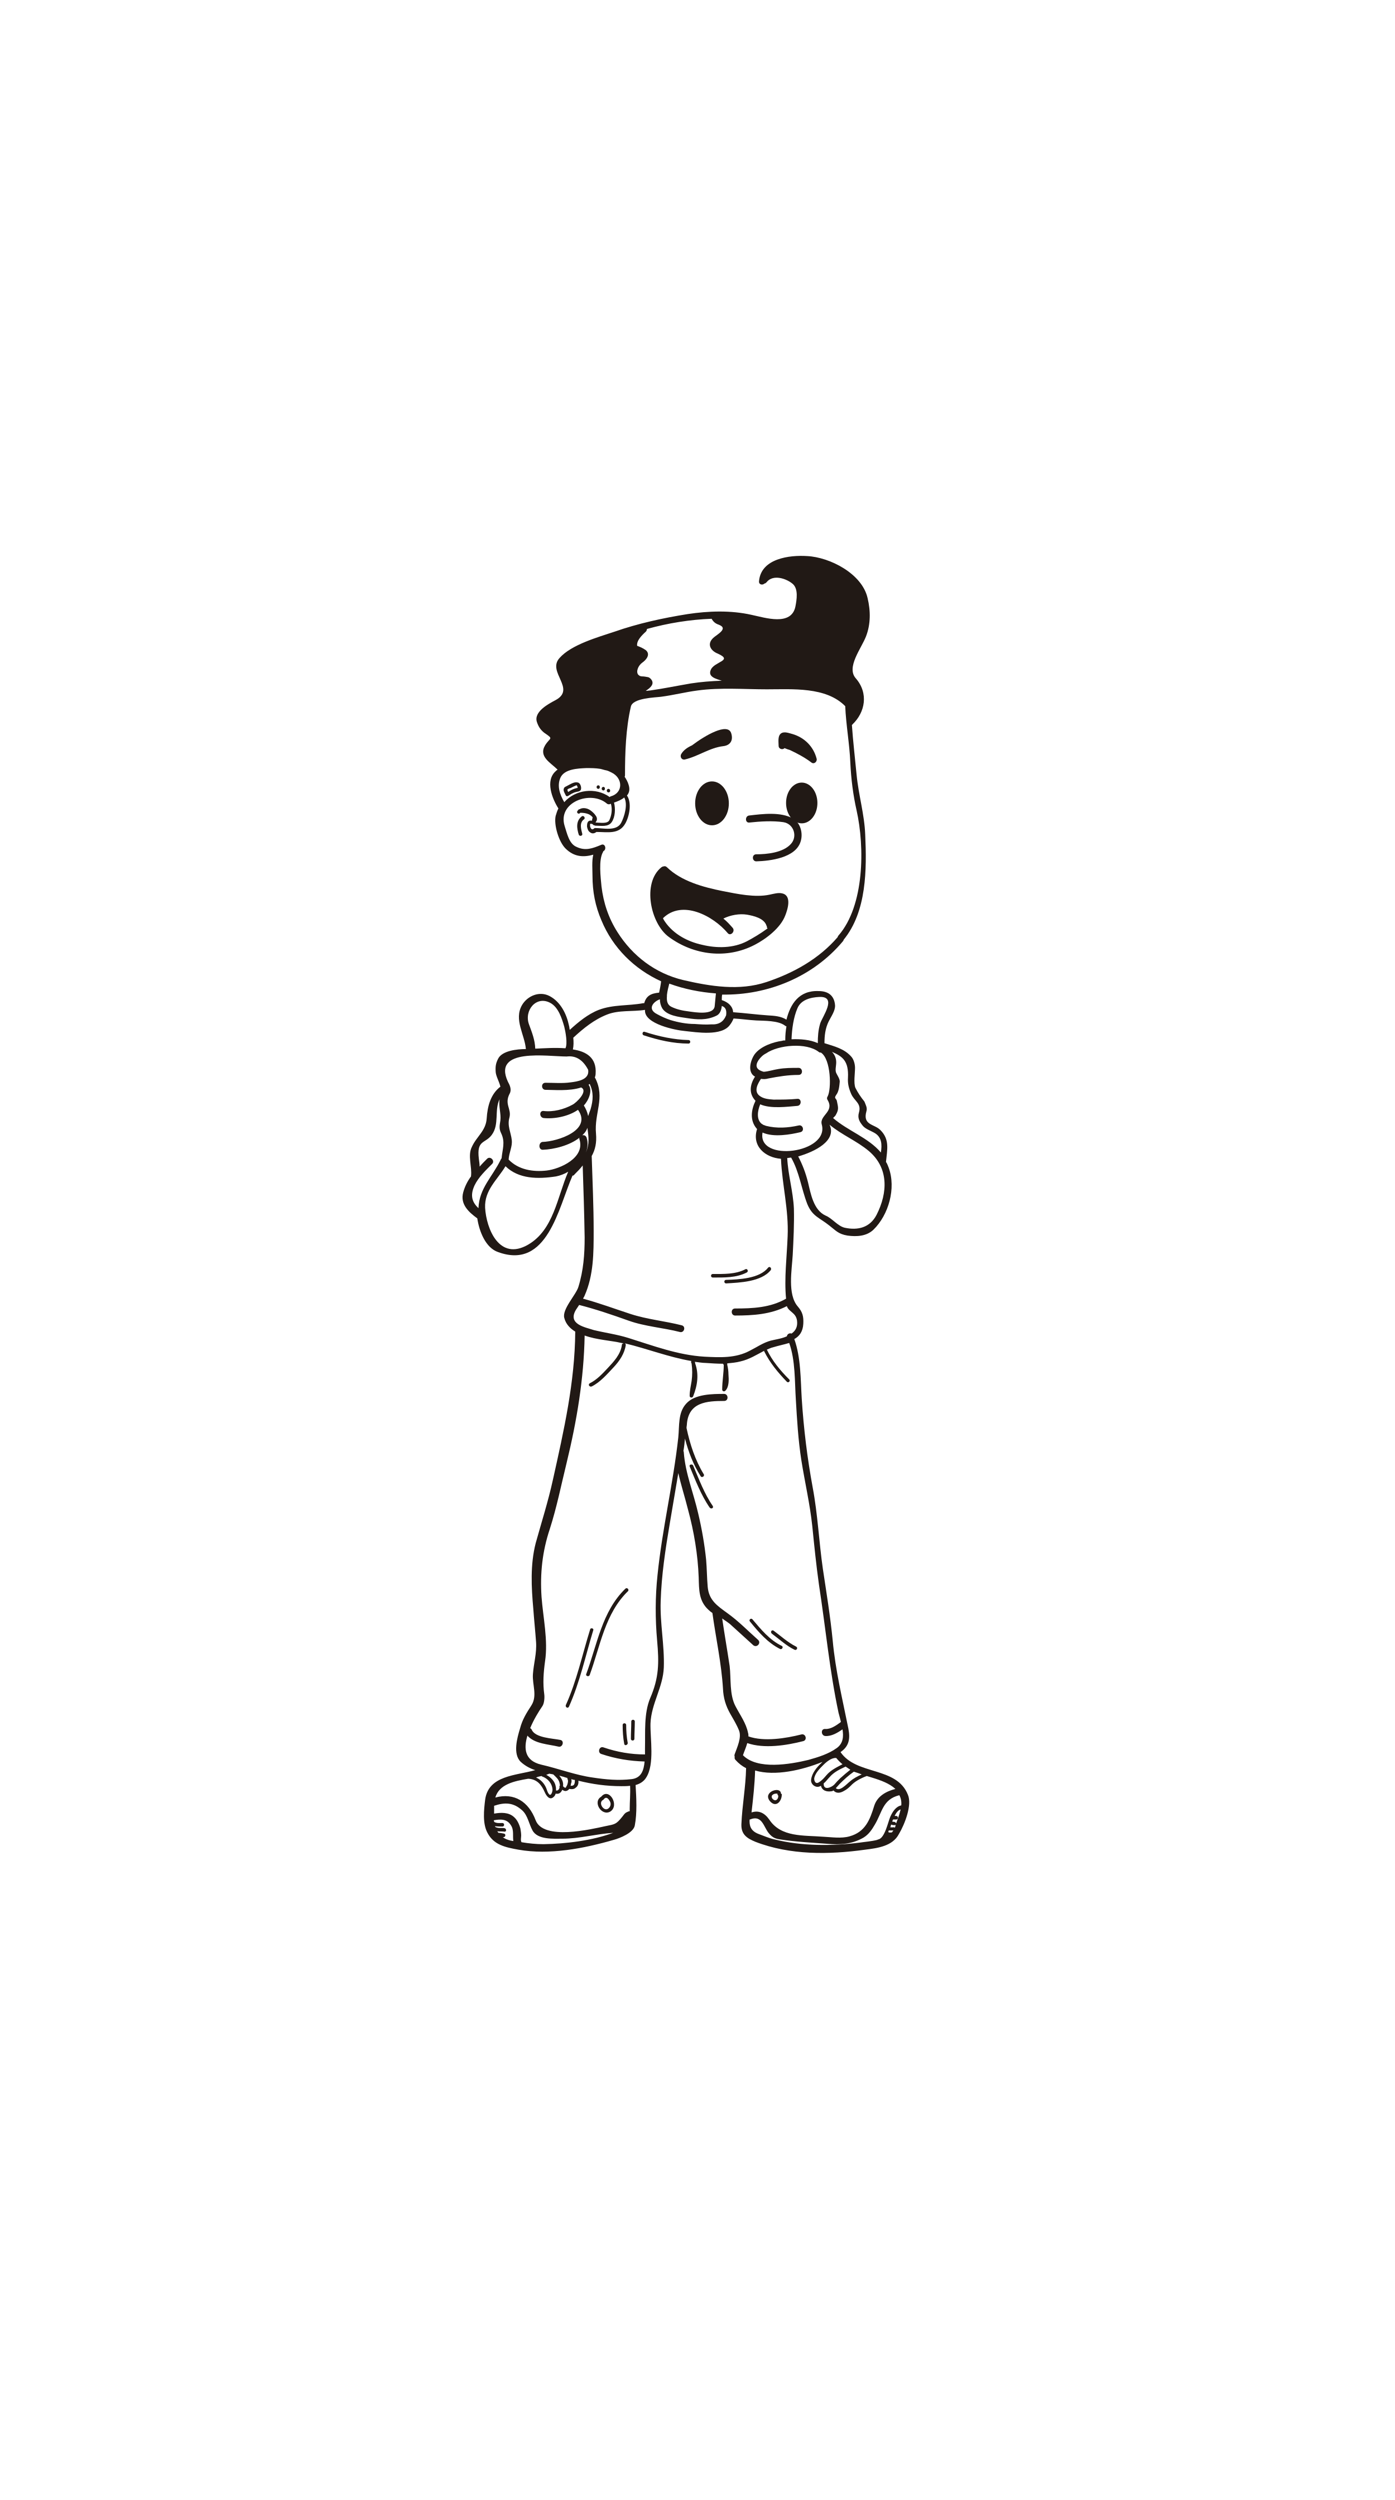 <?xml version="1.0" encoding="utf-8"?>
<!-- Generator: Adobe Illustrator 21.0.0, SVG Export Plug-In . SVG Version: 6.00 Build 0)  -->
<svg version="1.2" baseProfile="tiny" id="Camada_1"
	 xmlns="http://www.w3.org/2000/svg" xmlns:xlink="http://www.w3.org/1999/xlink" x="0px" y="0px" width="356px" height="638px"
	 viewBox="0 0 356 638" overflow="scroll" xml:space="preserve">
<g>
	<g>
		<g>
			<path fill="#211915" d="M62.7,399.2"/>
		</g>
	</g>
</g>
<g>
	<path fill="#211915" d="M202.4,208.9c-3.1-1.8-7.8-1.2-11.2-0.8c-1.1,0.1-1.1,1.9,0,1.8c2.8-0.3,6-0.5,8.7-0.1
		c2.7,0.4,3.7,3.7,1.9,5.6c-2,2.2-6.1,2.6-8.8,2.6c-1.2,0-1.1,1.8,0,1.8c3.6-0.1,10-0.9,11.3-5C205,212.7,204.3,210,202.4,208.9z"/>
	<path fill="#211915" d="M199.7,228c-1-0.3-2.3,0.1-3.3,0.3c-3.7,0.8-8.3-0.2-11.9-0.9c-5-1-10.6-2.5-14.3-6.1
		c-0.3-0.3-0.6-0.3-0.9-0.2c-0.2,0-0.3,0.1-0.5,0.2c-5,4-2.8,14.4,1.9,17.8c6.4,4.7,14.8,5.7,21.9,2c2.9-1.5,6.6-4.3,7.8-7.5
		C201,232.1,202.1,228.6,199.7,228z M190.6,240.2c-3.5,1.8-7.7,1.8-11.4,0.9c-3.7-0.8-7.3-2.7-9.5-5.9c-0.2-0.3-0.4-0.6-0.5-0.9
		c4.9-4.8,12.8-0.6,16.5,3.8c0.7,0.9,2-0.4,1.3-1.3c-0.7-0.8-1.5-1.7-2.4-2.4c1.8-0.9,4.1-1.3,6-1c1.7,0.3,4.4,0.9,5,2.8
		c0,0.1,0.1,0.1,0.1,0.2c0,0.2,0,0.4,0.2,0.5C194,238.3,192.1,239.4,190.6,240.2z"/>
	<path fill="#211915" d="M152.7,200.4c-0.6,0-0.6,0.9,0,0.9C153.2,201.3,153.2,200.4,152.7,200.4z"/>
	<path fill="#211915" d="M154,200.8c-0.6,0-0.6,0.9,0,0.9C154.5,201.7,154.5,200.8,154,200.8z"/>
	<path fill="#211915" d="M155.3,201.3c-0.6,0-0.6,0.9,0,0.9C155.9,202.2,155.8,201.3,155.3,201.3z"/>
	<path fill="#211915" d="M147.5,199.7c-0.9-0.3-1.9,0.4-2.7,0.8c-0.3,0.2-0.8,0.3-0.9,0.7c-0.2,0.5,0.1,1,0.3,1.4
		c0,0.1,0.1,0.1,0.1,0.2c0.1,0.3,0.3,0.5,0.7,0.3c0.6-0.4,1.2-0.8,2-1c0.4-0.1,0.9-0.1,1.2-0.5C148.5,201,148.1,199.8,147.5,199.7z
		 M147.2,201.1c-0.1,0-0.3,0.1-0.4,0.1c-0.7,0.2-1.2,0.5-1.8,0.9c-0.1-0.1-0.1-0.3-0.2-0.5c-0.1-0.2,0.6-0.5,0.8-0.5
		c0.2-0.1,1.5-0.8,1.6-0.7c0.1,0.2,0.2,0.4,0.2,0.6C147.5,201.2,147.4,201,147.2,201.1z"/>
	<path fill="#211915" d="M149,209.1c0.5-0.3,0-1.1-0.5-0.8c-1.6,1.2-1.3,3.1-0.8,4.7c0.2,0.5,1,0.3,0.9-0.2
		C148.3,211.6,147.8,210,149,209.1z"/>
	<path fill="#211915" d="M186.6,187.1c-0.9-2.8-6.7,0.6-10,3.1c-1.1,0.5-2.2,1.2-2.8,2.3c-0.3,0.7,0.2,1.5,1,1.3
		c3.4-0.8,6.3-3,9.8-3.4C186.3,190.2,187.2,189,186.6,187.1z"/>
	<path fill="#211915" d="M208.4,193.6c-0.8-3.1-3.1-5.4-6.2-6.3c-0.8-0.2-2-0.7-2.8-0.2c-1,0.6-0.7,2.3-0.7,3.2
		c0,0.9,1.1,1.1,1.5,0.6c0.5,0.2,1,0.4,1.4,0.5c1.9,0.9,3.8,1.9,5.5,3.2C207.8,195.1,208.6,194.3,208.4,193.6z"/>
	
		<ellipse transform="matrix(1 -3.008676e-03 3.008676e-03 1 -0.616 0.548)" fill="#211915" cx="181.7" cy="205" rx="4.3" ry="5.6"/>
	
		<ellipse transform="matrix(1 -2.952371e-03 2.952371e-03 1 -0.604 0.605)" fill="#211915" cx="204.6" cy="204.9" rx="4" ry="5.2"/>
	<path fill="#211915" d="M231.7,458c-2.9-7.3-13.1-4.9-17.2-10.9c2.2-1.5,2.5-3.4,2-6c-1.5-7.5-3.3-14.8-4-22.5
		c-0.6-6.1-1.6-12.2-2.5-18.2c-1-6.9-1.3-13.9-2.6-20.8c-1.4-7.6-2.3-15-2.8-22.7c-0.3-4.8-0.2-10.5-1.9-15.2
		c1.3-0.7,2.2-1.9,2.3-3.9c0.1-1.9-0.2-3-1.4-4.4c-2.7-3.1-1.5-9.4-1.3-13.2c0.2-3.9,0.4-7.9,0.3-11.8c-0.2-4.4-1.5-8.6-1.7-12.9
		c0.3,0,0.6-0.1,1-0.1c2.1,3.7,2.6,7.9,4.1,11.8c1.3,3.2,3.1,3.5,5.6,5.5c1.7,1.3,2.3,2.2,4.7,2.6c2.3,0.3,4.8,0.2,6.6-1.5
		c3.9-3.8,5.8-10.6,3.9-15.8c-0.2-0.5-0.4-1.1-0.7-1.5c0.3-3.1,1-5.7-1.4-8.1c-1.5-1.6-4.6-1.2-3.6-4.8c0.3-0.9-0.2-1.7-0.5-2.5
		c-0.9-1.1-1.7-2.3-2.3-3.5c-0.5-1.2-0.1-3.7-0.1-5.1c0-0.9-0.3-2.1-0.9-2.8c-1.8-2.1-4.4-2.7-6.9-3.5c0-1.9,0.2-3.8,1.1-5.6
		c0.6-1.2,1.7-2.7,1.6-4.1c-0.2-2.5-1.8-3.6-4.2-3.6c-5-0.2-7.2,3.3-8.2,7.3c-1.4-0.9-3.1-1-4.8-1.1c-2.9-0.2-5.9-0.6-8.8-0.8
		c-0.1-1.4-1.1-2.5-2.9-3.1c0-0.5,0-1,0.1-1.4c11.6,0.2,23.2-4.5,30.8-13.6c0.1-0.1,0.2-0.3,0.2-0.4c5.9-7.2,5.9-18,5.5-26.8
		c-0.2-5.2-1.7-10.1-2.2-15.3c-0.4-4.2-0.9-8.4-1.2-12.7c0,0,0.1,0,0.1-0.1c3.3-3.1,4.2-8,0.9-11.8c-2.5-2.8,1.4-7.6,2.6-10.7
		c1.2-3.1,1.2-6.5,0.4-9.8c-1.4-6.2-9.6-10.4-15.4-10.7c-4.5-0.3-11.8,0.6-12.3,6.4c-0.1,0.9,0.9,1.1,1.4,0.6c0.2,0,0.4-0.2,0.5-0.3
		c1.7-2.2,5.2-0.9,6.7,0.4c1.5,1.3,1,4.1,0.7,5.7c-1,5.2-7.8,2.9-11.2,2.2c-5.3-1.2-11-1-16.3-0.2c-6.3,1-12.7,2.4-18.7,4.5
		c-4.2,1.4-11,3.3-14,6.7c-3.3,3.6,4.4,7.9-1.1,10.8c-1.7,0.9-5.5,2.9-4.7,5.5c0.4,1.2,0.9,2,1.9,2.8c2.5,1.7,1.5,1.1,0.2,3.2
		c-1.7,2.9,1.4,4.4,3.2,6.2c-0.2,0.1-0.3,0.2-0.5,0.4c-2.7,2.4-0.9,7,0.7,9.5c-0.3,0.6-0.5,1.2-0.7,1.9c-0.5,2.3,0.8,6.6,2.5,8.3
		c2.2,2.2,4.6,2.3,7.1,1.6c-0.4,1.7-0.2,3.7-0.2,5.4c0,4,0.7,7.7,2.3,11.4c2.9,7,8.4,12.4,15.2,15.5c0,0,0,0,0,0.1
		c-0.1,0.9-0.3,1.9-0.5,2.8c-2.2,0.2-3.3,0.9-3.8,2.7c-0.1,0-0.2,0-0.3,0c-3.8,0.7-7.6,0.3-11.3,1.7c-2.8,1.1-5.2,3.1-7.4,5.1
		c-0.1-0.4-0.1-0.8-0.2-1.1c-0.6-2.9-2.1-6-4.9-7.5c-2.6-1.4-5.7-0.1-7.1,2.3c-2.1,3.7,0.7,7.5,1,11.2c-2.2,0-6.1,0.4-7.1,2.5
		c-0.6,1.2-0.7,2-0.6,3.4c0.1,1.1,0.9,2.4,1.2,3.7c-2.5,1.9-3.3,5-3.5,8.1c-0.2,3.2-2.6,4.6-3.8,7.3c-1.1,2.2,0.1,5.1-0.2,7.4
		c0,0.1,0,0.1,0,0.1c-0.9,1.2-1.6,2.6-2,4.1c-0.8,3,1.4,5,3.6,6.6c0.5,3.3,2.1,7.5,5.3,8.6c12.6,4.6,15.4-11.3,19-19.5
		c0.2,0,0.4-0.1,0.5-0.3c0.8-0.8,1.5-1.5,2.1-2.3c0.2,6.1,0.4,12.2,0.5,18.4c0,4.3-0.3,8.4-1.6,12.6c-0.6,2-4.2,5.7-3.6,7.9
		c0.4,1.6,1.5,2.7,2.8,3.5c-0.1,13-2.9,25.2-5.7,37.8c-1.2,5.5-2.9,10.8-4.4,16.2c-1.4,5.5-1.1,11.2-0.6,16.8
		c0.2,2.8,0.5,5.6,0.7,8.4c0.2,2.9-0.6,5.4-0.8,8.2c-0.2,2.7,1.2,5.5-0.4,8c-1.3,2-2.3,3.6-2.9,5.9c-0.7,2.3-1.9,6.5,0.2,8.5
		c1.1,1,2.4,1.7,3.7,2.1c-4.9,1.4-12,1.3-12.8,7.6c-0.3,2.5-0.7,6,0.6,8.4c1.6,3.1,4.6,3.7,7.9,4.3c7.9,1.4,16.7-0.3,24.3-2.5
		c1.5-0.4,5.1-1.8,5.4-3.7c0.6-3.1,0.4-7,0.2-10.3c1.1-0.3,2.1-0.9,2.7-1.9c2.2-3.4,1-10,1.1-13.8c0.2-5.1,3.2-9.2,3.4-14.3
		c0.2-5.6-1-11.3-0.8-16.9c0.2-6.6,1.2-13.2,2.3-19.7c0.7-4.3,1.5-8.7,2.2-13c0.7,3.1,1.7,6.2,2.5,9.4c1.5,5.5,2.5,11.5,2.7,17.2
		c0.1,3.2,0,6,2.5,8.3c0.3,0.3,0.7,0.6,1,0.8c0.9,6.5,2.3,12.8,2.7,19.3c0.1,2.4,0.7,4.4,1.9,6.5c0.8,1.4,1.6,2.7,2.2,4.2
		c0.7,1.8-0.5,4.3-1.1,6c-0.1,0.3-0.1,0.5,0,0.7c-0.1,0.3,0,0.6,0.2,0.8c0.8,0.9,1.7,1.6,2.7,2.1c-0.1,4.8-1,9.5-1.2,14.3
		c-0.1,2.6,1.4,3.6,3.6,4.5c8.8,3.4,18.7,3.3,28,2c3.2-0.4,7-0.9,8.6-4C230.9,465.5,232.8,460.6,231.7,458z M221.2,453.2
		c0.4,0.1,0.9,0.3,1.3,0.4c2.3,0.7,4.5,1.5,6,2.9c-2.3,0.6-4.6,1.8-5.4,4.3c-1.1,3.6-2.3,6.7-6.3,7.8c-2.1,0.6-4.6,0.2-6.7,0.1
		c-5-0.4-10.8,0.2-13.8-4.4c-1.2-1.7-2.7-2.4-4.5-1.8c0,0,0,0,0-0.1c0.4-3.5,0.8-7.1,0.9-10.6c5.1,1.5,12-0.1,17.2-2.2
		c-0.1,0.1-0.2,0.2-0.3,0.3c-1.2,1.1-2.4,2.6-2.6,4.2c-0.2,1.2,1.2,2.3,2.3,1.7c0.1,0,0.1-0.1,0.2-0.1c0.3,1.2,1.4,1.6,2.7,1.4
		c0.2,0,0.3-0.1,0.5-0.2c0.7,0.8,1.7,0.7,2.7,0.1c0.6-0.3,1.2-0.8,1.7-1.3C218.1,454.6,219.6,453.8,221.2,453.2
		C221.2,453.2,221.2,453.2,221.2,453.2z M219.9,452.8c-1.1,0.5-2.1,1-3,1.8c-0.8,0.6-2.6,2.7-3.6,1.7c0.4-0.4,0.7-0.8,1-1.1
		c1.1-1.1,2.3-2.2,3.6-3.1C218.5,452.3,219.2,452.5,219.9,452.8z M215.8,450.8c0.4,0.3,0.8,0.5,1.2,0.8c-0.9,0.7-1.7,1.4-2.6,2.2
		c-0.5,0.5-1,1-1.5,1.6c-0.7,0.7-2.7,1.6-2.7-0.2c0,0,0-0.1,0-0.1c0.6-0.5,1-1.1,1.5-1.6C212.8,452.2,214.3,451.5,215.8,450.8z
		 M215,450.2c-1.5,0.8-3,1.5-4.1,2.8c-0.6,0.7-1.1,1.3-1.9,1.8c-0.9,0.6-1.3-0.4-1.2-1.1c0.3-1.3,1.4-2.4,2.3-3.3
		c0.8-0.8,2.1-1.9,3.3-1.8C213.9,449.2,214.4,449.7,215,450.2z M223.7,310c-1.7,3.3-4.8,4-8.1,3.3c-1.8-0.4-3.2-2.4-4.9-3.1
		c-3.1-1.4-3.8-5.6-4.5-8.5c-0.6-2.4-1.4-4.5-2.5-6.6c4.2-1.2,9.9-4,8-8.1c3.1,2.6,6.9,4.1,10,6.7C226.8,298,226.6,304.3,223.7,310z
		 M216.4,275c-0.1,1.5,0.2,2.7,0.8,4.1c0.8,1.9,2.7,2.4,2,4.8c-0.4,1.4,0.1,2.3,1,3.4c0.7,0.8,1.9,1.2,2.8,1.7
		c2.1,1.1,2.1,3.1,1.8,5.1c-3.2-3.8-8.4-5.5-12.2-8.8c0.4-0.4,0.7-0.7,0.7-0.8c0.8-1.4,0.6-1.9,0.3-3.4c-0.1-0.9-0.9-0.7-0.2-1.7
		c0.7-0.9,0.8-2.3,0.9-3.4c0-0.7-0.5-1.4-0.8-2c-0.5-0.8-0.1-1.9-0.1-2.9c0-1.1-0.4-2-1.1-2.7C215.1,269.6,216.6,270.8,216.4,275z
		 M202,265.1c0.1-2.5,0.5-5.5,1.5-7.8c0.9-2.2,3.4-2.8,5.6-2.9c4.7-0.2,0.7,5.1,0.2,6.8c-0.5,1.7-0.6,3.3-0.6,5
		c-1.9-0.9-4.5-1.1-6.7-1C202,265.2,202,265.2,202,265.1z M208.9,268.4c0.2,0.2,0.4,0.2,0.6,0.2c2.6,1.7,2.7,9.4,1.7,11.2
		c-0.2,0.3-0.2,0.6,0,0.9c1.8,3-2.1,3.9-1.5,6.2c2.1,7.4-16.5,9.8-15.1,2.1c2.8,1.3,7.2,0.5,9.7-0.1c1.1-0.3,0.6-2-0.5-1.7
		c-2.7,0.6-5.5,0.8-8.3,0.1c-0.3-0.1-0.5-0.2-0.8-0.3c-0.1-0.1-0.2-0.2-0.3-0.2c-1.4-1.1-1.1-3.3-0.4-5c2.7,1.2,6.9,0.6,9.5,0.4
		c1.1-0.1,1.1-1.9,0-1.8c-2,0.2-4.1,0.2-6.1,0.2c-1.3-0.1-2.6-0.2-3.6-1c-1.5-1.2-0.4-3.1,0.4-4.3c0.6,0.1,1.2,0.1,1.9-0.1
		c2.6-0.5,5-0.9,7.7-0.9c1.2,0,1.1-1.8,0-1.8c-1.8,0-3.5,0-5.2,0.3c-1.3,0.2-2.4,0.6-3.7,0.7c-1.9-0.5-2.3-1.5-1.3-3
		c0.5-0.7,1.1-1.3,1.9-1.7C198.7,266.6,205.8,266,208.9,268.4z M164.8,161.2c0.2-0.2,0.3-0.5,0.3-0.7c5.4-1.5,11-2.4,16.5-2.6
		c0.4,0.7,0.9,1.2,1.8,1.5c2.7,1-0.6,2.6-1.4,3.4c-1.7,1.6-0.6,3.3,1.2,4c4,1.8-0.9,2-1.8,4.1c-0.8,1.8,1.2,2.3,2.8,2.8
		c-2.7,0.1-5.3,0.3-7.9,0.7c-3.5,0.6-6.9,1.3-10.4,1.8c-0.3,0-0.7,0.1-1.1,0.1c1-0.7,2.1-1.5,1.6-2.6c-0.2-0.4-0.6-0.8-1-0.9
		c-0.6-0.1-1-0.2-1.6-0.2c-0.2,0-0.4-0.1-0.5-0.1c-0.1-0.1-0.3-0.2-0.4-0.3c-0.7-0.8,0-2.4,1-3.1c1-0.7,2.2-2.1,0.9-3.2
		c-0.7-0.5-1.4-0.8-2.2-1.1C162.4,163.5,163.8,162.1,164.8,161.2z M156.7,204.8c0.9-0.3,1.9-0.7,2.6-1.3c1,1.8,0,5-0.8,6.5
		c-1.2,2.2-4.6,1.3-6.6,1.3c-0.2,0-0.3,0.1-0.4,0.2c-0.5,0.4-0.8-0.2-0.9-0.6c0-0.1-0.1-0.7,0.1-0.7c0.3,0,0.6,0.1,0.7,0.3
		c0.1,0.1,0.2,0.1,0.3,0.1c0.1,0.1,0.2,0.1,0.3,0.1c1.4,0,3.2,0.4,4.1-0.9C157,208.5,157.1,206.4,156.7,204.8z M143,198.5
		c1-2.3,4.5-2.4,6.6-2.5c1.2,0,2.4,0,3.6,0.2c0.5,0.1,1,0.3,1.6,0.4c0.4,0.1,0.8,0.3,1.2,0.5c3,1.4,3.1,5.2-0.1,6.1
		c-0.1,0-0.2,0.1-0.3,0.2c-3.6-2.6-8.8-1.9-11.6,1.3C142.9,202.8,142.1,200.6,143,198.5z M157.6,237.9c-2.3-3.6-3.6-7.5-4.1-11.7
		c-0.2-2.2-0.8-6.8,0.4-8.8c0-0.1,0-0.1,0.1-0.2c0.9-0.5,0.4-2.1-0.6-1.6c-2.2,0.9-4,1.6-6.3,0.5c-1.9-0.8-2.4-3.5-3-5.3
		c-1.9-6.1,6.6-9.2,10.7-5.8c0.3,0.3,0.7,0.3,1.1,0.1c0.4,1.4,0.2,2.9-0.4,4.2c-0.5,1-2.4,0.6-3.4,0.6c0,0-0.1,0-0.1-0.1
		c0.5-0.5,0.4-1.2,0-1.7c0,0,0,0,0,0c-0.3-0.5-0.9-1-1.3-1.3c-0.8-0.6-2-0.8-2.8-0.3c0,0,0,0,0,0c-0.2,0-0.3,0.1-0.4,0.3
		c0,0-0.1,0-0.1,0.1c-0.4,0.4,0.2,1,0.6,0.6c0,0,0.1-0.1,0.1-0.1c0.8,0,1.5,0.1,2.2,0.4c0.2,0.1,0.5,0.3,0.8,0.6
		c0.1,0.1,0.2,0.3,0.1,0.4c-0.1,0.2-0.1,0.4-0.1,0.6c-0.2,0-0.4,0-0.5,0c-0.7,0.1-0.8,0.8-0.8,1.5c0.1,0.6,0.3,1.2,0.8,1.5
		c0.5,0.4,1.1,0.3,1.6-0.1c2.9,0,5.8,0.7,7.4-2.2c1-1.8,1.7-5.2,0.4-7.1c0.6-0.7,0.8-1.6,0.4-2.8c-0.2-0.7-0.6-1.4-1-2
		c0.1-0.1,0.1-0.3,0.1-0.4c0-5.7,0.2-11.9,1.5-17.5c0.5-2.2,6.2-2.3,7.7-2.5c3.1-0.4,6.2-1.2,9.3-1.6c5.8-0.8,11.9-0.3,17.7-0.3
		c6.5,0,15.1-0.7,20,4.3c0.2,4.8,1.1,9.6,1.3,14.4c0.2,4.2,0.7,8.2,1.6,12.2c2.1,9.4,2,24.3-4.6,31.9c-0.1,0.1-0.2,0.2-0.2,0.4
		c-4.8,5.6-11.3,9.2-18.2,11.5c-6.9,2.3-14.3,1.1-21.2-0.5C167.2,248.4,161.4,243.9,157.6,237.9z M182.7,253.5c-0.1,1-0.2,2-0.3,3.1
		c-0.1,2.6-5.1,1.7-6.6,1.5c-1.6-0.2-3.1-0.5-4.5-1.2c-1-0.5-1.2-1.5-1.1-2.7c0-0.1,0-0.2,0-0.3c0.1-1,0.4-2.1,0.6-2.9
		C174.6,252.4,178.7,253.2,182.7,253.5z M168.4,255c0,0.8,0.2,1.6,0.6,2.3c1.2,1.9,4.3,2.2,6.3,2.5c2.6,0.4,5,0.6,7.5-0.6
		c0.9-0.4,1.3-1.4,1.4-2.5c0.9,0.3,1.3,1,1.1,2.4c-0.7,1.7-1.9,2.4-3.8,2.3c-1.4,0.1-2.8,0-4.2-0.1c-2.1,0-4.2-0.4-6.2-1
		c-1.2-0.4-2.3-0.9-3.4-1.5C165.1,257.5,166.7,255.6,168.4,255z M140.4,255.9c2.1,1.1,3,4,3.6,6.1c0.3,1.2,0.9,4.3,0.3,5.5
		c-2.7-0.2-5.5,0-7.7,0.1c-0.1-2.3-0.8-4-1.6-6.2C133.7,257.9,136.8,254,140.4,255.9z M122.1,308.3c-1.6-1.5-2.2-3.2-1-5.8
		c1-2.1,2.9-3.9,4.5-5.5c0.8-0.8-0.5-2.1-1.3-1.3c-0.7,0.7-1.3,1.3-1.9,2c0-0.6-0.1-1.3-0.2-2c-0.6-4.9,1.6-3.8,3.3-6.1
		c2-2.7,0.6-6.3,2-9.1c-0.3,1.8,0.4,3.7,0.2,5.4c-0.2,1.3-0.4,2.1,0.2,3.3c1.1,2.3,0.3,4.1,0.1,6.4c-0.1,0.1-0.2,0.2-0.2,0.3
		C125.6,300.4,122.3,303.2,122.1,308.3z M134.8,317.6c-7.4,4.3-10.7-4.1-11-9.4c-0.2-4.5,3.1-7.1,5.2-10.6c3.4,3.3,8.3,3.3,12.9,2.6
		c1-0.2,2.1-0.6,3.1-1.2C142.2,305.5,141.3,313.8,134.8,317.6z M138.5,293.4c2.9-0.1,6.9-1.1,9.4-3.1c-0.1,0.2-0.1,0.3,0,0.5
		c1.4,4.7-5,7.5-8.4,7.9c-3.5,0.4-7.2-0.2-9.7-2.8c0.1-1.8,1-3.3,0.8-5c-0.2-1.9-1.2-3.6-0.6-5.7c0.6-2.3-1.4-3.4,0.1-6.2
		c0.5-1,0-2.1-0.5-3c-4-8.7,10.1-6.4,15-6.4c2.4-0.3,4.2,0.9,5.5,3.4c0.4,2.6-2.9,3-4.5,3.2c-2.1,0.3-4.3,0.1-6.4,0.1
		c-1.2,0-1.1,1.8,0,1.8c2,0,6.1,0.4,9.1-0.6c1.9,0.9-1.2,3.9-2.2,4.4c-2.2,1.2-4.9,1.9-7.4,1.6c-1.1-0.1-1.1,1.6,0,1.8
		c2.7,0.3,6.4-0.4,8.8-2.1c3.7,5.2-5.2,8.1-9.1,8.2C137.4,291.6,137.4,293.4,138.5,293.4z M150.2,276.8c0.1-0.1,0.2-0.1,0.3-0.2
		c1,2.2,0.9,4.1,0.2,6.5c-0.2,0.5-0.4,1.1-0.6,1.7c-0.2-1-0.6-1.9-1.1-2.7C150.2,280.8,151.3,278.3,150.2,276.8z M149.5,294.1
		C149.4,294.1,149.4,294.1,149.5,294.1c0.5-1.2,0.6-2.5,0.2-3.8c-0.2-0.5-0.6-0.7-1.1-0.6c0.1-0.1,0.2-0.2,0.3-0.3
		c0.5-0.5,0.8-1,1-1.6C150.2,290,150.5,291.9,149.5,294.1z M147,334.2c0.3-0.4,0.5-0.8,0.8-1.2c4.3,1.1,8.4,2.5,12.6,4
		c4.2,1.5,8.8,1.8,13.1,2.9c1.1,0.3,1.6-1.4,0.5-1.7c-4.3-1.1-8.8-1.5-13.1-2.9c-4-1.3-8-2.8-12.1-3.9c0.1-0.3,0.3-0.5,0.4-0.8
		c2.3-5.2,2.3-10.9,2.3-16.5c0-6.4-0.3-12.7-0.5-19.1c0.9-1.6,1.3-3.4,1.1-5.7c-0.5-5.3,2.4-9.1-0.2-14.2c0,0-0.1-0.1-0.1-0.1
		c0.1-0.3,0.2-0.7,0.2-1c0.3-4.1-2.4-5.7-5.8-6.2c0.2-0.9,0.2-2,0.1-3c2.6-2.4,5.3-4.6,8.6-5.9c3-1.2,6.5-0.7,9.7-1.2
		c0,0,0,0.1,0,0.1c-0.2,3.5,7.8,5.1,10.2,5.3c2.9,0.3,9.4,1.4,11.5-1.6c0.4-0.5,0.7-1.1,0.9-1.6c1.9,0.1,3.9,0.4,5.8,0.5
		c2,0.1,5.6,0,7.3,1.3c0.1,0.1,0.3,0.2,0.4,0.2c-0.2,1.1-0.3,2.3-0.3,3.4c0,0.1,0,0.1,0,0.2c-0.3,0-0.6,0-0.8,0.1
		c-2.3,0.3-5.5,1.4-7,3.4c-1,1.4-2,4.5,0,5.7c0,0,0.1,0,0.1,0c-1.3,2-1.7,4.3,0.1,6.2c-1.1,2.3-1.5,5,0.3,7.1c0,0,0,0,0.1,0.1
		c-1.4,4.4,2.1,7.3,6.1,7.6c0.3,6.7,2,13,1.7,19.8c-0.2,5.3-0.9,10.7-0.4,15.9c-4,2.3-8.5,2.5-13,2.5c-1.2,0-1.1,1.8,0,1.8
		c4.6,0,9.1-0.3,13.2-2.4c0.5,1.5,2.3,1.6,2.6,3.7c0.2,1.6-0.4,2.6-1.4,3.3c-0.5-0.2-1.1,0.1-1.2,0.7c-1.3,0.6-2.9,0.8-4.1,1.1
		c-1.9,0.5-3.6,1.7-5.4,2.6c-3.6,1.9-7.5,1.7-11.5,1.5c-6.8-0.4-13.1-2.8-19.5-4.8c-2.9-0.9-5.9-1.3-8.8-2
		C149.5,338.7,144.7,338,147,334.2z M138.2,453.2c0,0,0.1,0.1,0.1,0.1c1.5,0.5,2.6,1.8,2.7,3.4c0,0.5-0.4,1.9-1,1
		c-0.3-0.4-0.4-0.9-0.6-1.4c-0.5-1.2-1.4-2.2-2.6-2.7C137.2,453.4,137.7,453.3,138.2,453.2z M142.7,453.1c0.2,0.1,0.5,0.1,0.7,0.2
		c0.5,0.1,0.9,0.3,1.4,0.4c0,0.1,0,0.1,0,0.2c0.3,0.5,0.1,1.2-0.1,1.7c-0.1,0.1-0.2,0.3-0.2,0.4c-0.1,0.1-0.1,0.2-0.3,0.2
		c-0.2-0.1-0.4-0.2-0.5-0.4C143.8,454.7,143.4,453.9,142.7,453.1z M142.8,455c0,0.2,0.1,0.4,0.1,0.6c-0.1,0.1-0.2,0.3-0.1,0.5
		c-0.1,0.5-0.4,0.9-0.9,0.8c0-0.4,0-0.8-0.1-1.1c-0.2-1.3-1.3-2.3-2.4-2.9c0.3-0.1,0.5-0.2,0.8-0.3c0.3,0.1,0.7,0.1,1,0.2
		C141.8,453.4,142.6,454,142.8,455z M130.4,469.7c-0.9-0.2-1.6-0.5-2.1-0.9c0,0,0.1,0,0.1,0c0.6,0.1,0.8-0.8,0.2-0.9
		c-0.5-0.1-1-0.2-1.4-0.2c-0.1-0.1-0.2-0.3-0.3-0.4c0.6,0.1,1.2,0,1.8,0.1c0.6,0.1,0.6-0.8,0-0.9c-0.7-0.1-1.6,0.1-2.3-0.3
		c0-0.1-0.1-0.2-0.1-0.2c0.6,0.1,1.3,0.1,1.9,0.1c0.6,0,0.6-0.9,0-0.9c-0.7,0-1.5,0.1-2.1-0.3c0-0.1,0-0.2-0.1-0.4
		c1.7-0.3,3.4-0.4,4.4,1.3c0.8,1.2,0.4,2.7,0.6,4C130.8,469.8,130.6,469.7,130.4,469.7z M156.5,467.7c-5.4,2-12.1,2.8-17.8,2.9
		c-1.9,0-3.8-0.2-5.6-0.5c0,0,0,0,0,0c-0.3-0.4-0.1-1.2-0.1-1.7c0-0.6-0.1-1.2-0.2-1.8c-0.3-1.1-0.8-2.2-1.6-2.9
		c-1.4-1.3-3.4-1.2-5.1-0.9c0-0.7,0-1.4,0-2c2.7-0.9,4.9-0.9,7.2,1.2c1.4,1.3,1.7,3.5,2.6,5.1c1.3,2.4,5.4,2.1,7.6,2.1
		C147.9,469.2,152,468,156.5,467.7C156.5,467.7,156.5,467.7,156.5,467.7C156.5,467.7,156.5,467.7,156.5,467.7z M160.7,461.6
		c0,0.2,0,0.4,0,0.6c-0.1,0-0.1,0-0.2,0c-1,0.4-1,0.5-1.7,1.4c-1.6,2-1.9,1.9-4.3,2.4c-3.7,0.8-15.8,3.7-17.8-1.5
		c-1.8-4.8-5.5-7.1-10.3-5.8c1-3.4,4.8-4.2,8.4-4.8c2.3,0.1,3.4,1.6,4.2,3.4c0.3,0.7,1.1,2.1,2.1,1.4c0.4-0.3,0.6-0.6,0.7-1
		c0.9,0.2,1.4-0.3,1.7-1c0.5,0.4,1,0.5,1.6,0c0.1-0.1,0.1-0.2,0.2-0.2c0.6,0.1,1.2,0.1,1.6-0.3c0.6-0.4,0.8-1.1,0.7-1.8
		c3.6,0.9,7.2,1.4,11,1.4c0.7,0,1.5,0,2.2-0.1C160.9,457.8,160.7,459.7,160.7,461.6z M145.8,454c0.3,0.1,0.6,0.2,0.9,0.2
		c0,0.5,0,1-0.3,1.3c-0.2,0.2-0.5,0.2-0.8,0.2c0.1-0.2,0.1-0.4,0.1-0.5C145.9,454.8,145.9,454.4,145.8,454z M189.6,447.9
		c0.3-0.9,0.8-2,1.1-3.1c4.3,1.5,10,0.6,14.3-0.5c1.1-0.3,0.6-2-0.5-1.7c-4,1-9.5,1.9-13.5,0.5c0-0.3,0-0.6-0.1-0.9
		c-0.5-2.5-2-4.5-3.2-6.8c-1.6-3-1.1-7.1-1.5-10.3c-0.6-4-1.3-8-1.9-12.1c0.8,0.6,1.7,1.1,2.4,1.8c1.8,1.6,3.6,3.3,5.5,5
		c0.9,0.8,2.1-0.5,1.3-1.3c-2.6-2.3-5-4.8-7.8-6.8c-2.6-1.9-4.8-3.3-5.1-6.8c-0.2-2.3-0.2-4.6-0.4-6.9c-0.4-3.9-1.1-7.9-2-11.7
		c-1.2-5.3-3.3-10.3-3.7-15.7c0-0.1,0-0.2-0.1-0.3c0.2-1.1,0.3-2.1,0.4-3.2c0.9,3.4,2.1,6.6,4,9.6c0.3,0.5,1.1,0,0.8-0.5
		c-2.2-3.6-3.5-7.6-4.4-11.8c0-0.4,0.1-0.7,0.1-1.1c0.5-5.5,5.1-5.8,9.5-5.8c1.2,0,1.1-1.8,0-1.8c-2.9,0-7.5,0-9.7,2.5
		c-2.1,2.3-1.7,5.6-2,8.6c-1.3,11.8-4.1,23.3-5.3,35.1c-0.6,5.6-0.6,11.2-0.1,16.8c0.5,5.6,0.5,9.4-1.8,14.7
		c-1.6,3.9-1.2,8.6-1.3,12.7c0,0.5,0,1,0,1.6c-3.6,0-7.1-0.6-10.6-1.8c-1.1-0.4-1.6,1.4-0.5,1.7c3.6,1.2,7.2,1.8,11,1.9
		c-0.2,2.2-0.8,4.2-3.3,4.5c-3.4,0.4-6.6,0.1-9.9-0.4c-4.4-0.6-8.8-2.3-13.2-3.3c-4.2-1-4.5-4.1-3.5-7.4c1.8,2.1,5.4,2.2,7.9,2.8
		c1.1,0.3,1.6-1.5,0.5-1.7c-1.9-0.4-6.4-0.5-7.3-2.6c-0.1-0.2-0.2-0.3-0.4-0.4c0.9-2.2,2.2-4.3,3.1-5.6c0.5-0.7,0.6-2.2,0.5-3
		c-0.4-2.9-0.2-5.6,0.2-8.5c0.8-5.3-0.5-11.1-0.9-16.4c-0.4-6,0.2-11.6,2.1-17.3c1.8-5.6,2.9-11.2,4.3-16.9
		c2.6-10.7,4.4-21.4,4.6-32.5c3,1.1,6.9,1.3,9.4,1.9c0.2,0,0.4,0.1,0.6,0.1c-0.2,0-0.5,0.1-0.5,0.4c-0.3,2.4-2.1,4.3-3.6,5.9
		c-1.4,1.5-2.8,3-4.6,3.9c-0.5,0.3-0.1,1,0.5,0.8c2.2-1.1,3.9-3.1,5.6-4.9c1.5-1.6,2.8-3.5,3.1-5.7c0-0.2-0.1-0.3-0.2-0.4
		c5.8,1.4,11.1,3.5,16.9,4.5c0,0,0,0,0,0.1c0,0.1-0.1,0.2,0,0.3c0,0.1,0.1,0.2,0.1,0.3c0.2,1.5,0.2,2.9,0,4.4
		c-0.2,1.3-0.5,2.5-0.5,3.8c0,0.5,0.7,0.6,0.9,0.1c1.1-2.8,1.5-5.6,0.5-8.4c0-0.1,0-0.3-0.1-0.4c0.9,0.1,1.9,0.3,2.8,0.3
		c1.5,0.1,2.9,0.2,4.4,0.2c0.1,0.1,0.1,0.2,0.2,0.3c0,2.1-0.4,4.2-0.4,6.3c0,0.4,0.5,0.6,0.8,0.3c1-1,0.9-2.9,0.8-4.2
		c0-0.7-0.1-1.6-0.3-2.4c0-0.1,0-0.1,0-0.2c0-0.1,0-0.1,0-0.2c1.1-0.1,2.3-0.2,3.4-0.5c2.2-0.5,4.1-1.7,6-2.7c0,0,0,0,0,0.1
		c1.5,3,3.5,5.4,5.8,7.8c0.4,0.4,1-0.2,0.6-0.6c-2.3-2.3-4.3-4.7-5.7-7.6c0.5-0.2,1.1-0.5,1.6-0.6c1.3-0.4,2.8-0.7,4.1-1.1
		c1.6,4.4,1.4,10,1.7,14.5c0.3,5.1,0.6,10.3,1.4,15.4c0.9,5.7,2.2,11.2,2.8,16.9c0.5,5,1,9.9,1.7,14.9c1.7,11,2.7,21.9,5,32.7
		c0.2,0.7,0.4,1.5,0.6,2.3c0,0-0.1,0-0.1,0.1c-1.1,0.8-2.5,1.8-3.9,1.7c-1.2-0.1-1.1,1.7,0,1.8c1.6,0.1,3.1-0.8,4.4-1.7
		c0.3,1.8,0.2,3.6-1.5,4.8c-2.1,1.5-4.7,2.3-7.2,3C201.7,450.2,193.3,451.7,189.6,447.9z M227.6,467.6
		C227.5,467.6,227.5,467.6,227.6,467.6c-0.3,0-0.7,0.1-0.9-0.1c0-0.1,0.1-0.3,0.1-0.4c0,0,0,0,0.1,0c0.4,0,0.7,0,1.1,0
		C227.8,467.3,227.7,467.5,227.6,467.6z M228.5,466c0,0.2-0.1,0.3-0.2,0.4c-0.1-0.1-0.2-0.2-0.3-0.1c-0.3,0-0.6,0-0.8,0
		c0.1-0.2,0.1-0.4,0.2-0.7c0.3,0.1,0.7,0.2,1.1,0.1c0.1,0,0.1,0,0.2-0.1C228.5,465.8,228.5,465.9,228.5,466z M229.8,461.9
		c-0.3,1.2-0.7,2.3-1.1,3.4c-0.1-0.2-0.3-0.4-0.5-0.4c-0.2,0-0.4,0-0.5-0.1c0.1-0.2,0.1-0.3,0.2-0.5c0,0,0,0,0,0l0.8,0
		c0.6,0,0.6-0.9,0-0.9l-0.4,0c0.4-0.8,0.9-1.5,1.6-1.7C229.8,461.7,229.8,461.8,229.8,461.9z M230,460.7c-1.4,0.3-2.2,1.6-2.8,2.9
		c-0.6,1.4-1.4,5.5-3.1,5.8c-0.1,0-0.1,0-0.2,0.1c-1.6,0.4-3.2,0.5-4.5,0.7c-7.1,0.9-14.8,0.9-21.7-0.8c-1.4-0.3-2.7-0.9-4.1-1.4
		c-2.1-0.8-2.4-2.2-2.3-3.7c0,0,0.1,0,0.1,0c3.1-1.3,3.5,2,4.8,3.5c0.9,1.1,1.6,1.4,3,1.6c3.9,0.6,7.9,0.8,11.9,1.1
		c3.3,0.3,6.4,0.1,9.3-1.6c1.3-0.8,2.1-2,2.8-3.2c2-3.3,2-6.5,6.3-7.6C229.9,458.8,230.1,459.7,230,460.7z"/>
	<path fill="#211915" d="M175.7,265.4c-3.8-0.1-7.5-0.9-11.2-2.1c-0.5-0.2-0.8,0.7-0.2,0.9c3.7,1.2,7.5,2.1,11.4,2.1
		C176.3,266.3,176.3,265.4,175.7,265.4z"/>
	<path fill="#211915" d="M196,323.5c-2.2,2.8-7.5,3-10.7,3.1c-0.6,0-0.6,0.9,0,0.9c3.5-0.2,9-0.4,11.4-3.4
		C197,323.6,196.4,323,196,323.5z"/>
	<path fill="#211915" d="M190.2,323.9c-2.5,1.3-5.5,1.2-8.3,1.2c-0.6,0-0.6,0.9,0,0.9c2.9,0,6,0.1,8.7-1.3
		C191.1,324.4,190.7,323.6,190.2,323.9z"/>
	<path fill="#211915" d="M199.5,420c-3.1-1.5-5.3-4.2-7.5-6.8c-0.4-0.4-1,0.2-0.6,0.6c2.2,2.7,4.5,5.4,7.7,7
		C199.6,421,200,420.2,199.5,420z"/>
	<path fill="#211915" d="M203.2,420.2c-2.2-1.1-3.9-2.7-5.8-4.1c-0.5-0.3-0.9,0.4-0.4,0.8c1.9,1.4,3.7,3.1,5.8,4.1
		C203.3,421.2,203.7,420.5,203.2,420.2z"/>
	<path fill="#211915" d="M159.6,405.4c-6,5.8-7.2,14.3-10,21.8c-0.2,0.5,0.7,0.8,0.9,0.2c2.7-7.4,3.9-15.7,9.8-21.4
		C160.6,405.6,160,405,159.6,405.4z"/>
	<path fill="#211915" d="M150.6,415.8c-2,6.4-3.4,13.1-6.2,19.3c-0.2,0.5,0.5,1,0.8,0.4c2.8-6.3,4.2-12.9,6.2-19.5
		C151.6,415.5,150.7,415.3,150.6,415.8z"/>
	<path fill="#211915" d="M159.8,440.2c0-0.6-0.9-0.6-0.9,0c0,1.6,0.1,3.2,0.4,4.8c0.1,0.6,0.9,0.3,0.9-0.2
		C159.9,443.2,159.8,441.7,159.8,440.2z"/>
	<path fill="#211915" d="M161.1,439.3c0,1.5-0.1,2.9-0.1,4.4c0,0.6,0.9,0.6,0.9,0c0-1.5,0.1-2.9,0.1-4.4
		C162,438.7,161.1,438.7,161.1,439.3z"/>
	<path fill="#211915" d="M181.9,384.3c-2.2-3.2-3.5-6.8-5-10.3c-0.2-0.5-1.1-0.3-0.9,0.2c1.5,3.6,2.9,7.3,5.1,10.5
		C181.5,385.2,182.2,384.8,181.9,384.3z"/>
	<path fill="#211915" d="M153.5,458.4c0,0-0.1,0.1-0.1,0.1c-2.2,1.3,0.1,5,2.3,3.8C158.2,460.8,155.5,456.1,153.5,458.4z
		 M155.1,461.6c-1.1,0.6-2.5-1.6-1.2-2.3c0.1-0.1,0.2-0.1,0.2-0.2c0,0,0,0,0,0c0.6-0.7,1.1-0.2,1.5,0.5
		C156,460.2,155.9,461.1,155.1,461.6z"/>
	<path fill="#211915" d="M199.3,457.7c0-0.8-0.8-1-1.4-0.9c-0.7,0.1-1.5,0.5-1.8,1.2c-0.4,0.9,0.5,2,1.3,2.3
		c1.3,0.4,2.1-1.2,2.1-2.2C199.6,457.9,199.5,457.8,199.3,457.7z M197.5,459.3c-0.4-0.2-0.7-0.7-0.5-1.1c0.2-0.3,0.6-0.5,1-0.5
		c0.2,0,0.3,0,0.4,0c0,0,0,0,0,0.1c0,0.2,0.1,0.3,0.2,0.4C198.7,458.8,198.2,459.7,197.5,459.3z"/>
</g>
<g>
</g>
<g>
</g>
<g>
</g>
<g>
</g>
<g>
</g>
<g>
</g>
<g>
</g>
<g>
</g>
<g>
</g>
<g>
</g>
<g>
</g>
<g>
</g>
<g>
</g>
<g>
</g>
<g>
</g>
</svg>
